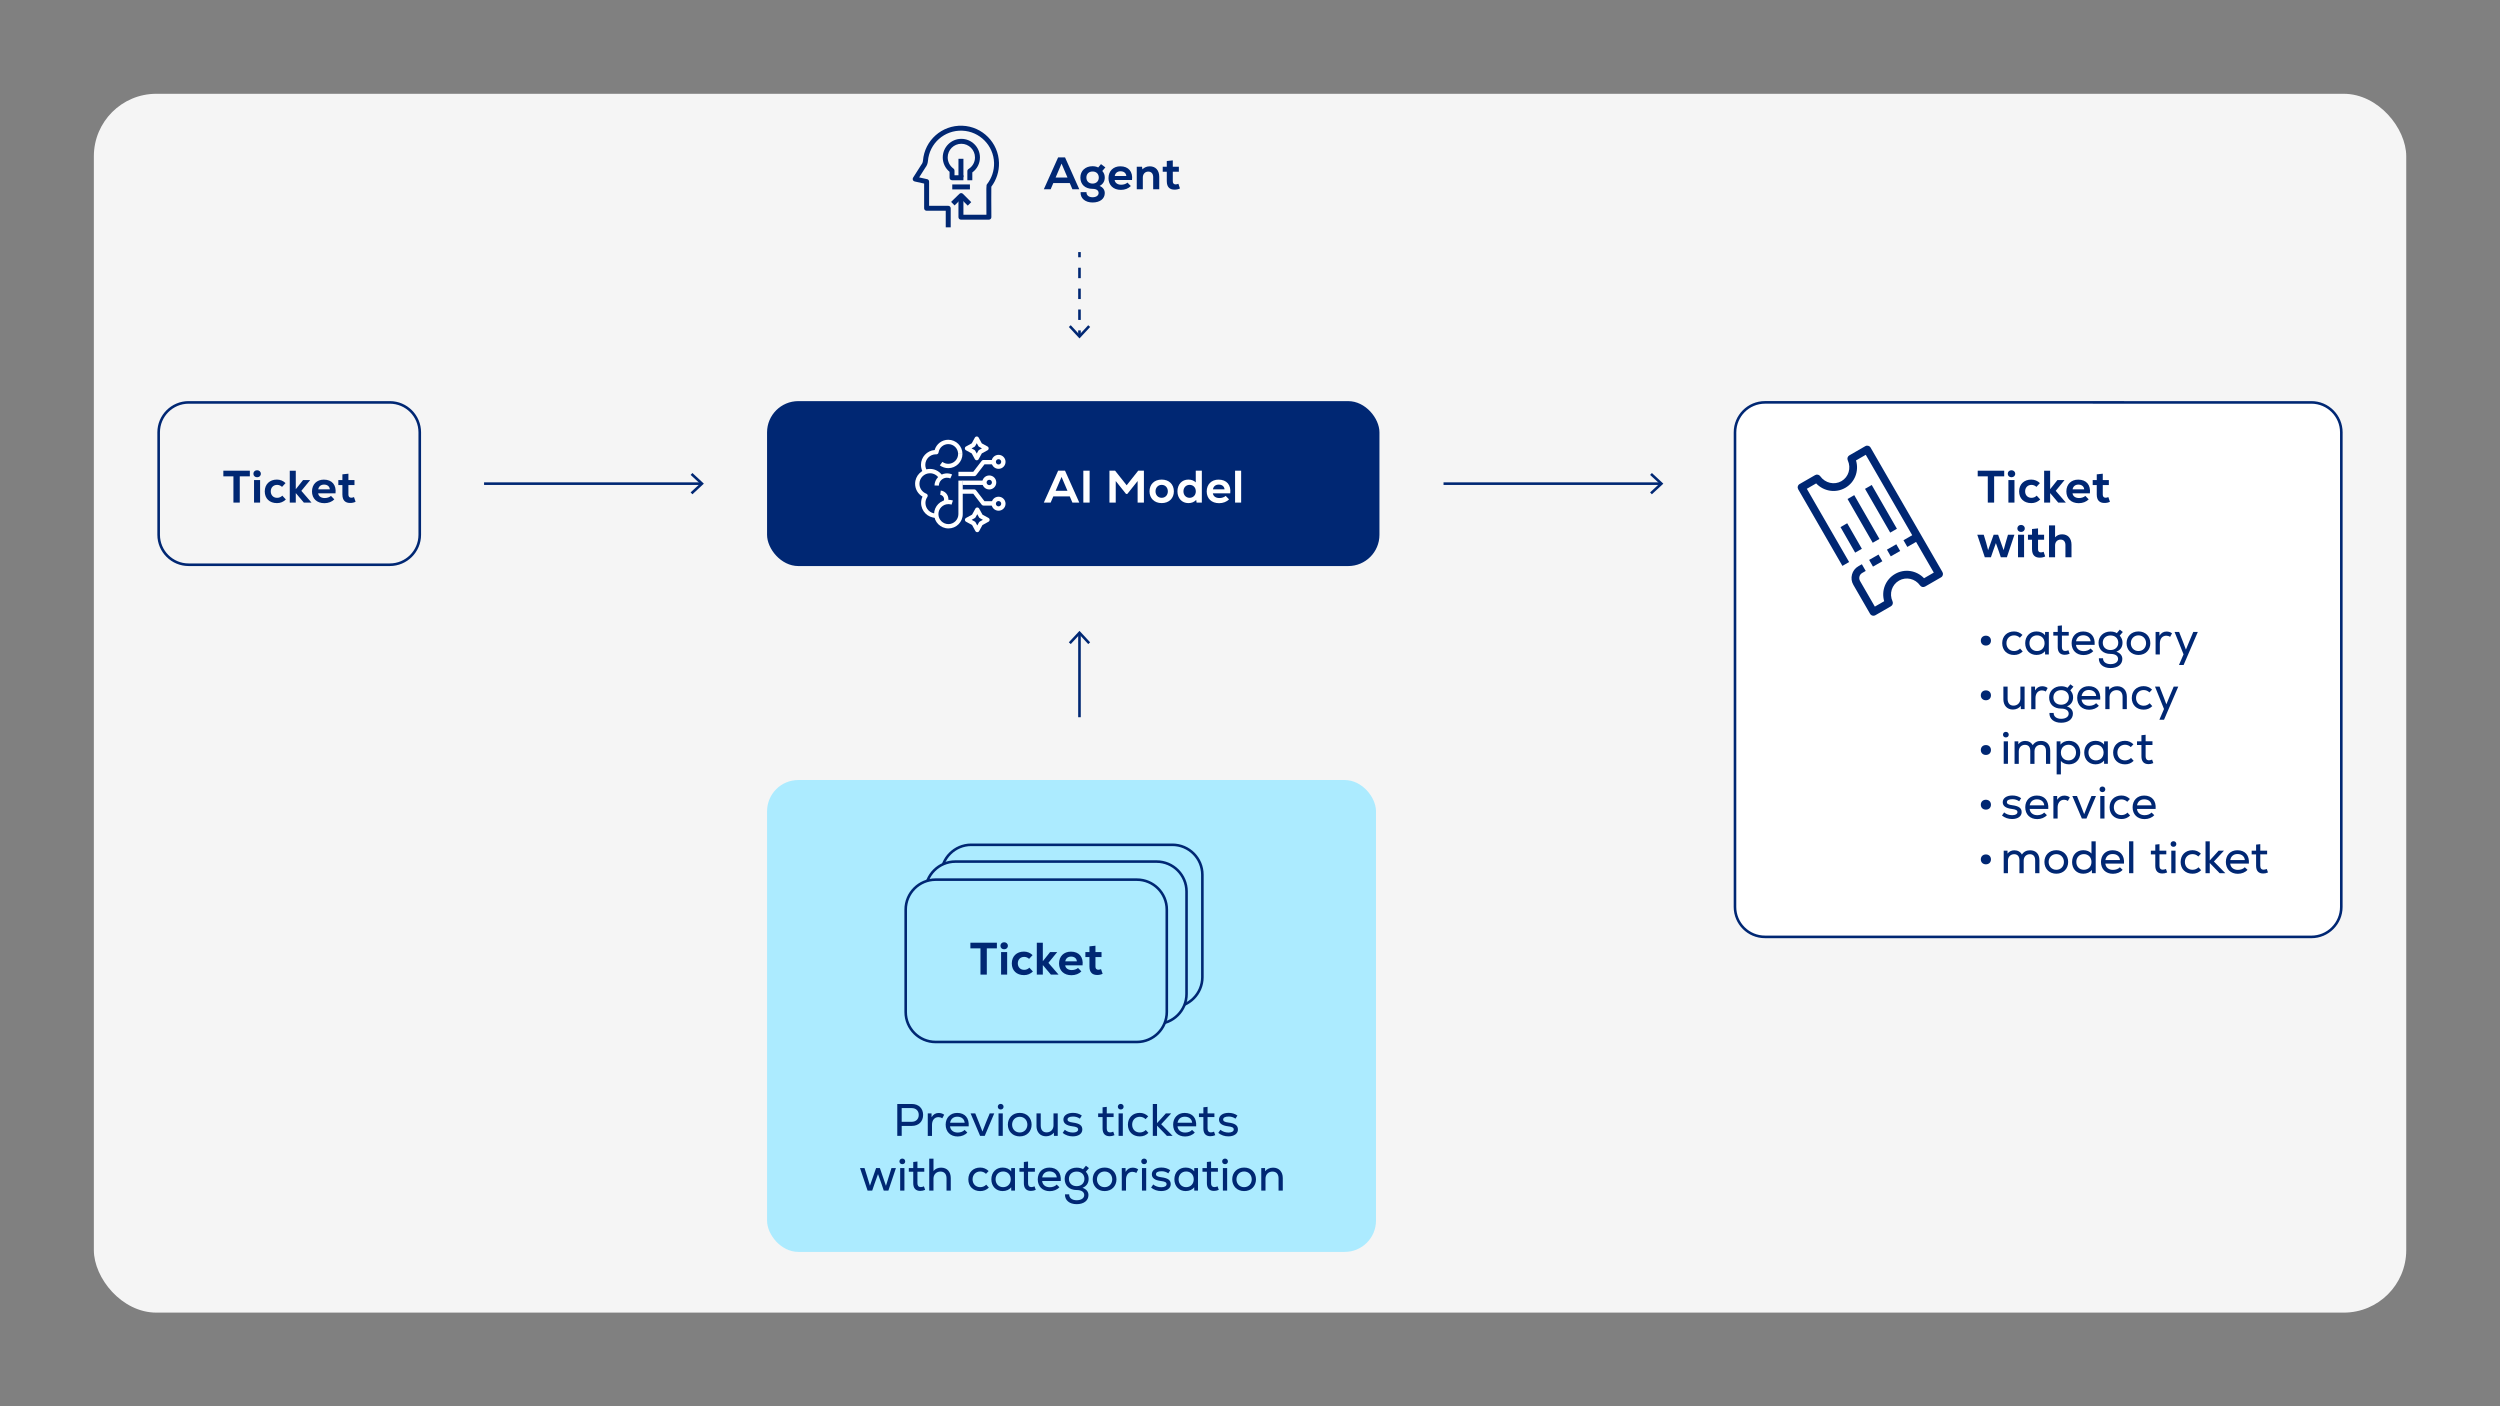 <?xml version="1.0" encoding="UTF-8"?>
<svg xmlns="http://www.w3.org/2000/svg" version="1.1" viewBox="0 0 1920 1080">
  <rect x="0" y="0" width="1920" height="1080" fill="#808080" stroke="none"/>
  <!-- Generator: Adobe Illustrator 29.5.1, SVG Export Plug-In . SVG Version: 2.1.0 Build 141)  -->
  <defs>
    <style>
      .st0 {
        stroke-dasharray: 8.02 8.02;
      }

      .st0, .st1 {
        fill: none;
        stroke: #002773;
        stroke-miterlimit: 10;
        stroke-width: 2px;
      }

      .st2 {
        fill: #fff;
      }

      .st3 {
        fill: #acebff;
      }

      .st4 {
        fill: #002773;
      }

      .st5 {
        fill: #f5f5f5;
      }

      .st6 {
        fill: #002773;
      }
    </style>
  </defs>
  <g id="bg">
    <rect class="st5" x="72.08" y="72.03" width="1775.91" height="936.06" rx="48" ry="48"/>
  </g>
  <g id="inhalt">
    <rect class="st3" x="589.11" y="599.06" width="467.65" height="362.4" rx="24" ry="24"/>
    <rect class="st6" x="589.1" y="308.06" width="470.32" height="126.67" rx="24" ry="24"/>
    <g>
      <path class="st2" d="M1355.47,719.51c-12.68,0-23-10.32-23-23l.02-364.49c0-12.68,10.32-23,23-23l419.65.02c6.14,0,11.92,2.39,16.26,6.74,4.34,4.34,6.74,10.12,6.74,16.26l-.02,364.49c0,12.68-10.32,23-23,23l-419.65-.02Z"/>
      <path class="st6" d="M1355.49,310.03l419.65.02c12.13,0,22,9.87,22,22l-.02,364.49c0,5.88-2.29,11.4-6.44,15.56s-9.68,6.44-15.56,6.44l-419.65-.02c-5.88,0-11.4-2.29-15.56-6.44-4.16-4.16-6.44-9.68-6.44-15.56l.02-364.49c0-12.13,9.87-22,22-22M1355.49,308.03c-13.25,0-24,10.74-24,24l-.02,364.49c0,13.25,10.74,24,24,24l419.65.02c13.25,0,24-10.74,24-24l.02-364.49c0-13.25-10.74-24-24-24l-419.65-.02h0Z"/>
    </g>
    <path class="st6" d="M299.38,310.05c12.13,0,22,9.87,22,22v78.67c0,12.13-9.87,22-22,22h-154.53c-12.13,0-22-9.87-22-22v-78.67c0-12.13,9.87-22,22-22h154.53M299.38,308.05h-154.53c-13.25,0-24,10.75-24,24v78.67c0,13.25,10.75,24,24,24h154.53c13.25,0,24-10.75,24-24v-78.67c0-13.25-10.75-24-24-24h0Z"/>
    <g>
      <line class="st1" x1="371.76" y1="371.44" x2="538.39" y2="371.44"/>
      <polygon class="st6" points="531.77 379.62 530.4 378.15 537.63 371.44 530.4 364.73 531.77 363.26 540.56 371.44 531.77 379.62"/>
    </g>
    <g>
      <line class="st1" x1="829.04" y1="193.59" x2="829.04" y2="197.59"/>
      <line class="st0" x1="829.04" y1="205.61" x2="829.04" y2="249.74"/>
      <line class="st1" x1="829.04" y1="253.75" x2="829.04" y2="257.75"/>
      <polygon class="st6" points="820.86 251.12 822.33 249.76 829.04 256.98 835.76 249.76 837.22 251.12 829.04 259.92 820.86 251.12"/>
    </g>
    <g>
      <line class="st1" x1="829.04" y1="550.83" x2="829.04" y2="486.66"/>
      <polygon class="st6" points="837.22 493.29 835.76 494.66 829.05 487.43 822.33 494.66 820.87 493.29 829.05 484.5 837.22 493.29"/>
    </g>
    <g>
      <line class="st1" x1="1108.63" y1="371.44" x2="1275.27" y2="371.44"/>
      <polygon class="st6" points="1268.64 379.62 1267.28 378.15 1274.5 371.44 1267.28 364.73 1268.64 363.26 1277.44 371.44 1268.64 379.62"/>
    </g>
    <path class="st6" d="M900.42,649.81c12.13,0,22,9.87,22,22v78.67c0,12.13-9.87,22-22,22h-154.53c-12.13,0-22-9.87-22-22v-78.67c0-12.13,9.87-22,22-22h154.53M900.42,647.81h-154.53c-13.25,0-24,10.75-24,24v78.67c0,13.25,10.75,24,24,24h154.53c13.25,0,24-10.75,24-24v-78.67c0-13.25-10.75-24-24-24h0Z"/>
    <g>
      <rect class="st3" x="710.73" y="661.69" width="200.53" height="124.67" rx="23" ry="23"/>
      <path class="st6" d="M888.26,662.69c12.13,0,22,9.87,22,22v78.67c0,12.13-9.87,22-22,22h-154.53c-12.13,0-22-9.87-22-22v-78.67c0-12.13,9.87-22,22-22h154.53M888.26,660.69h-154.53c-13.25,0-24,10.75-24,24v78.67c0,13.25,10.75,24,24,24h154.53c13.25,0,24-10.75,24-24v-78.67c0-13.25-10.75-24-24-24h0Z"/>
    </g>
    <g>
      <rect class="st3" x="695.57" y="675.57" width="200.53" height="124.67" rx="23" ry="23"/>
      <path class="st6" d="M873.1,676.57c12.13,0,22,9.87,22,22v78.67c0,12.13-9.87,22-22,22h-154.53c-12.13,0-22-9.87-22-22v-78.67c0-12.13,9.87-22,22-22h154.53M873.1,674.57h-154.53c-13.25,0-24,10.75-24,24v78.67c0,13.25,10.75,24,24,24h154.53c13.25,0,24-10.75,24-24v-78.67c0-13.25-10.75-24-24-24h0Z"/>
    </g>
    <g>
      <path class="st2" d="M750.55,408.71h0c-.61,0-1.17-.33-1.46-.87l-2.53-4.62-4.62-2.53c-.53-.29-.87-.85-.87-1.46s.33-1.17.87-1.46l4.62-2.53,2.53-4.62c.29-.53.85-.87,1.46-.87s1.17.33,1.46.87l2.53,4.62,4.62,2.53c.54.29.87.85.87,1.46s-.33,1.17-.87,1.46l-4.62,2.53-2.53,4.62c-.29.54-.85.87-1.46.87ZM746.22,399.23l2.37,1.3c.28.15.51.38.66.66l1.3,2.37,1.3-2.37c.15-.28.38-.51.66-.66l2.37-1.3-2.37-1.3c-.28-.15-.51-.38-.66-.66l-1.3-2.37-1.3,2.37c-.15.28-.38.51-.66.66l-2.37,1.3Z"/>
      <path class="st2" d="M750.15,353.5h0c-.61,0-1.17-.33-1.46-.87l-2.4-4.4-4.4-2.41c-.54-.29-.87-.85-.87-1.46s.33-1.17.87-1.46l4.4-2.41,2.4-4.4c.29-.53.85-.87,1.46-.87s1.17.33,1.46.87l2.41,4.4,4.4,2.41c.54.29.87.85.87,1.46s-.33,1.17-.87,1.46l-4.4,2.41-2.41,4.4c-.29.54-.85.87-1.46.87ZM746.16,344.36l2.15,1.18c.28.15.51.38.66.66l1.18,2.15,1.18-2.15c.15-.28.38-.51.66-.66l2.15-1.18-2.15-1.18c-.28-.15-.51-.38-.66-.66l-1.18-2.15-1.18,2.15c-.15.28-.38.51-.66.66l-2.15,1.18Z"/>
      <path class="st2" d="M721.03,372.95l-3.34-.11c.15-4.82,3.9-8.8,8.71-9.25,1.65-.15,3.32.12,4.82.8l-1.37,3.04c-.98-.44-2.07-.62-3.14-.52-3.14.29-5.58,2.88-5.68,6.03Z"/>
      <path class="st2" d="M727.5,386.76l-2.9-1.66c.29-.51.44-1.08.45-1.67,0-1.71-1.26-3.17-2.96-3.39l.43-3.31c3.36.44,5.88,3.32,5.86,6.71,0,1.16-.31,2.31-.89,3.31Z"/>
      <path class="st2" d="M709.14,363.25c-1.21-1.85-1.84-4.01-1.84-6.23,0-5.99,4.63-10.92,10.51-11.4,1.32-4.63,5.56-7.88,10.46-7.88,6.01,0,10.9,4.89,10.9,10.9h-3.34c0-4.17-3.39-7.56-7.56-7.56-3.67,0-6.79,2.62-7.43,6.23-.01.07-.02.14-.03.21-.13.84-.87,1.45-1.72,1.42h-.2s-.1-.02-.15-.02c-4.46,0-8.1,3.63-8.1,8.1,0,1.57.45,3.1,1.3,4.41l-2.8,1.82Z"/>
      <path class="st2" d="M728.27,359.54c-2.35,0-4.59-.74-6.48-2.14l1.99-2.68c1.3.97,2.86,1.48,4.49,1.48,4.17,0,7.56-3.39,7.56-7.56h3.34c0,6.01-4.89,10.9-10.9,10.9Z"/>
      <path class="st2" d="M728.38,405.83c-6.07,0-11-4.94-11-11s4.94-11,11-11c1.18,0,2.35.19,3.46.56l-1.05,3.17c-.78-.26-1.59-.39-2.41-.39-4.23,0-7.67,3.44-7.67,7.67s3.44,7.67,7.67,7.67,7.67-3.44,7.67-7.67v-25.74h3.34v25.74c0,6.07-4.94,11-11,11Z"/>
      <path class="st2" d="M718.84,397.7c-6.3,0-11.43-5.13-11.43-11.43,0-1.69.37-3.34,1.08-4.85-3.47-2.02-5.69-5.78-5.69-9.87,0-6.3,5.13-11.43,11.43-11.43,4.17,0,8,2.27,10.02,5.92l-2.92,1.61c-1.43-2.59-4.15-4.19-7.1-4.19-4.46,0-8.1,3.63-8.1,8.1,0,3.36,2.12,6.41,5.28,7.58.48.18.86.57,1.01,1.07.15.49.07,1.03-.22,1.45-.95,1.37-1.46,2.96-1.46,4.62,0,4.46,3.63,8.1,8.1,8.1v3.34Z"/>
      <path class="st2" d="M748.29,365.68h-12.21v-3.34h11.39l6.49-8.43c.32-.41.8-.65,1.32-.65h7.48v3.34h-6.65l-6.49,8.43c-.32.41-.8.65-1.32.65Z"/>
      <rect class="st2" x="739.2" y="369.09" width="16.54" height="3.34"/>
      <path class="st2" d="M766.88,360.07c-2.97,0-5.38-2.41-5.38-5.38s2.41-5.38,5.38-5.38,5.38,2.41,5.38,5.38-2.41,5.38-5.38,5.38ZM766.88,352.64c-1.13,0-2.05.92-2.05,2.05s.92,2.05,2.05,2.05,2.05-.92,2.05-2.05-.92-2.05-2.05-2.05Z"/>
      <path class="st2" d="M762.76,388.28h-7.48c-.52,0-1.01-.24-1.32-.65l-6.49-8.43h-9.83v-3.34h10.65c.52,0,1.01.24,1.32.65l6.49,8.43h6.65v3.34Z"/>
      <path class="st2" d="M766.88,392.23c-2.97,0-5.38-2.41-5.38-5.38s2.41-5.38,5.38-5.38,5.38,2.41,5.38,5.38-2.41,5.38-5.38,5.38ZM766.88,384.8c-1.13,0-2.05.92-2.05,2.05s.92,2.05,2.05,2.05,2.05-.92,2.05-2.05-.92-2.05-2.05-2.05Z"/>
      <path class="st2" d="M759.76,375.91c-2.97,0-5.38-2.41-5.38-5.38s2.41-5.38,5.38-5.38,5.38,2.41,5.38,5.38-2.41,5.38-5.38,5.38ZM759.76,368.48c-1.13,0-2.05.92-2.05,2.05s.92,2.05,2.05,2.05,2.05-.92,2.05-2.05-.92-2.05-2.05-2.05Z"/>
    </g>
    <g>
      <rect class="st4" x="1441.59" y="371.25" width="5.94" height="38.79" transform="translate(-2.3 772.71) rotate(-29.92)"/>
      <rect class="st4" x="1428.16" y="379.06" width="5.94" height="38.79" transform="translate(-7.98 767.04) rotate(-29.92)"/>
      <rect class="st4" x="1418.75" y="401.91" width="5.94" height="22.62" transform="translate(-16.95 762.88) rotate(-29.87)"/>
      <path class="st4" d="M1438.79,472.89c-1.03,0-2.02-.53-2.58-1.49l-12.84-22.24c-1.4-2.42-1.77-5.23-1.04-7.93.72-2.7,2.45-4.95,4.87-6.34l2.71-1.56,2.97,5.15-2.71,1.56c-1.04.6-1.79,1.57-2.1,2.74-.31,1.16-.15,2.38.45,3.42l11.36,19.67,7.17-4.13c-2.35-8.03.98-16.69,8.39-20.96,7.34-4.23,16.45-2.75,22.22,3.3l7.49-4.33-52.24-90.47-7.49,4.32c2.4,8.1-.85,16.8-8.21,21.04-7.39,4.27-16.59,2.75-22.41-3.38l-7.16,4.13,32.48,56.24-5.14,2.97-33.96-58.81c-.39-.68-.5-1.49-.3-2.26.2-.76.7-1.41,1.39-1.8l11.91-6.86c1.32-.76,3.01-.4,3.9.85,3.8,5.33,10.82,6.96,16.34,3.78,5.47-3.16,7.54-10.03,4.82-15.98-.64-1.39-.11-3.04,1.22-3.81l12.24-7.06c1.42-.82,3.24-.33,4.06,1.09l55.21,95.61c.39.68.5,1.49.3,2.25s-.7,1.41-1.38,1.8l-12.23,7.06c-1.33.77-3.02.4-3.9-.85-3.75-5.26-10.69-6.86-16.15-3.71-5.54,3.19-7.69,10.03-5,15.91.64,1.39.11,3.04-1.22,3.81l-11.91,6.86c-.47.27-.98.4-1.48.4Z"/>
      <rect class="st4" x="1436.44" y="427.61" width="8.3" height="5.94" transform="translate(-23.33 773.59) rotate(-29.83)"/>
      <rect class="st4" x="1450.1" y="419.72" width="8.3" height="5.94" transform="translate(-17.59 779.34) rotate(-29.83)"/>
      <rect class="st4" x="1462.64" y="411.83" width="10.57" height="5.94" transform="translate(-11.64 785.96) rotate(-29.86)"/>
    </g>
    <g>
      <path class="st4" d="M730.14,174.6h-3.81v-12.74h-14.7c-1.05,0-1.9-.85-1.9-1.9v-18.98l-7.3-1.62c-.61-.13-1.11-.56-1.35-1.13-.24-.57-.18-1.23.15-1.75l6.26-9.85c.04-.07.09-.14.14-.2.7-.83,1.11-1.9,1.21-3.08,1.29-15.62,14.59-27.37,30.28-26.79,15.37.58,27.71,13.09,28.1,28.47.17,6.61-1.92,13.1-5.88,18.36-.08,2.69-.03,15.41.03,23.4,0,.51-.2.99-.55,1.35-.36.36-.84.56-1.35.56h-21.48c-1.05,0-1.9-.85-1.9-1.9v-14.65h3.81v12.74h17.66c-.15-22.64-.11-22.7.44-23.39,3.65-4.64,5.58-10.45,5.43-16.38-.34-13.38-11.07-24.25-24.44-24.76-13.65-.53-25.22,9.71-26.34,23.3-.16,1.92-.85,3.68-2,5.11l-4.74,7.47,6.14,1.36c.87.19,1.49.97,1.49,1.86v18.6h14.7c1.05,0,1.9.85,1.9,1.9v14.65Z"/>
      <rect class="st4" x="731.34" y="141.65" width="13.57" height="3.81"/>
      <rect class="st4" x="736.1" y="121.95" width="3.81" height="14.13"/>
      <path class="st4" d="M746.74,138.42h-3.81v-7c0-.66.34-1.27.9-1.62,3.11-1.93,4.96-5.26,4.96-8.9,0-5.78-4.7-10.48-10.48-10.48s-10.48,4.7-10.48,10.48c0,3.39,1.66,6.58,4.43,8.55.5.36.8.94.8,1.55v3.61h6.84v3.81h-8.74c-1.05,0-1.9-.85-1.9-1.9v-4.57c-3.29-2.7-5.23-6.76-5.23-11.04,0-7.88,6.41-14.28,14.28-14.28s14.28,6.41,14.28,14.28c0,4.6-2.17,8.84-5.86,11.52v5.99Z"/>
      <path class="st4" d="M743.23,157.93l-5.07-5.06-5.05,4.91-2.65-2.73,6.39-6.21c.75-.73,1.94-.72,2.67.02l6.39,6.39-2.69,2.69Z"/>
    </g>
  </g>
  <g id="text_pfade">
    <g>
      <path class="st2" d="M812.65,361.49h5.29l10.96,24.5h-5.29l-2.03-4.76h-12.64l-2.03,4.76h-5.25l10.99-24.5ZM819.82,376.96l-4.55-10.68-4.55,10.68h9.1Z"/>
      <path class="st2" d="M832,361.49h4.83v24.5h-4.83v-24.5Z"/>
      <path class="st2" d="M852.05,361.49h4.34l8.89,11.2,8.86-11.2h4.38v24.5h-4.83v-16.56l-7.91,9.91h-.98l-7.91-9.91v16.56h-4.83v-24.5Z"/>
      <path class="st2" d="M882.83,377.35c0-5.29,3.61-9.03,9.35-9.03s9.35,3.75,9.35,9.03-3.64,9.03-9.35,9.03-9.35-3.75-9.35-9.03ZM896.9,377.35c0-2.77-1.86-4.97-4.73-4.97s-4.73,2.21-4.73,4.97,1.86,4.97,4.73,4.97,4.73-2.21,4.73-4.97Z"/>
      <path class="st2" d="M904.28,377.35c0-5.32,3.43-9.03,8.4-9.03,2.28,0,4.24.74,5.67,2.14v-8.96h4.66v24.5h-4.03l-.31-2.1c-1.44,1.64-3.5,2.49-5.99,2.49-4.97,0-8.4-3.71-8.4-9.03ZM918.38,377.35c0-2.91-1.96-4.97-4.76-4.97s-4.73,2.07-4.73,4.97,1.96,4.97,4.73,4.97,4.76-2.07,4.76-4.97Z"/>
      <path class="st2" d="M926.76,377.38c0-5.39,3.68-9.03,9.1-9.03,6.27,0,9.73,4.13,8.96,10.54h-13.34c.31,2.21,2.21,3.61,5.01,3.61,1.86,0,3.71-.59,4.83-1.65l2.59,2.66c-1.82,1.86-4.59,2.94-7.6,2.94-5.85,0-9.56-3.54-9.56-9.07ZM940.45,375.81c-.21-2.24-1.85-3.64-4.45-3.64-2.45,0-4.1,1.4-4.45,3.64h8.89Z"/>
      <path class="st2" d="M948.54,361.49h4.66v24.5h-4.66v-24.5Z"/>
    </g>
    <g>
      <path class="st6" d="M689.11,847.86h11.17c5.29,0,8.68,3.4,8.68,8.4s-3.4,8.44-8.68,8.44h-7.77v7.67h-3.4v-24.5ZM700.1,861.55c3.36,0,5.5-2.1,5.5-5.29s-2.13-5.25-5.5-5.25h-7.6v10.54h7.6Z"/>
      <path class="st6" d="M712.51,855.07h2.91l.04,2.91c1.37-2.17,3.12-3.22,5.43-3.22,1.64,0,3.25.53,4.24,1.37l-1.47,2.73c-.94-.63-1.89-.91-2.94-.91-2.97,0-4.94,2.35-4.94,5.92v8.51h-3.25v-17.29Z"/>
      <path class="st6" d="M726.27,863.72c0-5.32,3.57-9,8.86-9,5.95,0,9.31,3.92,8.82,10.29h-14.32c.32,2.97,2.59,4.79,5.92,4.79,2.1,0,4.2-.77,5.25-2.03l2.1,2c-1.65,1.89-4.45,3.05-7.42,3.05-5.57,0-9.21-3.61-9.21-9.1ZM740.87,862.25c-.28-2.83-2.42-4.62-5.64-4.62-3.04,0-5.04,1.71-5.57,4.62h11.2Z"/>
      <path class="st6" d="M745.42,855.07h3.57l2.55,6.34,2.98,7.6,2.98-7.6,2.62-6.34h3.47l-7.32,17.29h-3.54l-7.32-17.29Z"/>
      <path class="st6" d="M766.31,849.96c0-1.26.95-2.17,2.21-2.17s2.21.91,2.21,2.17-.91,2.13-2.21,2.13-2.21-.91-2.21-2.13ZM766.87,855.07h3.26v17.29h-3.26v-17.29Z"/>
      <path class="st6" d="M774.04,863.72c0-5.15,3.61-9.03,9.14-9.03s9.1,3.88,9.1,9.03-3.61,9.03-9.1,9.03-9.14-3.89-9.14-9.03ZM789.02,863.72c0-3.29-2.31-6.02-5.85-6.02s-5.88,2.73-5.88,6.02,2.31,6.02,5.88,6.02,5.85-2.73,5.85-6.02Z"/>
      <path class="st6" d="M796.03,864.66v-9.59h3.26v9.38c0,3.33,1.68,5.22,4.51,5.22,3.15,0,5.29-2.28,5.29-5.39v-9.21h3.25v17.29h-2.91l-.04-2.45c-1.47,1.79-3.61,2.76-6.06,2.76-4.45,0-7.32-3.12-7.32-8.02Z"/>
      <path class="st6" d="M816.12,870.09l1.65-2.42c1.5,1.33,3.78,2.13,6.2,2.13s4.03-.88,4.03-2.34-1.22-2.07-4.34-2.45c-4.66-.56-6.97-2.28-6.97-5.18,0-3.08,2.94-5.15,7.35-5.15,2.62,0,4.83.67,6.79,2.06l-1.5,2.38c-1.58-1.08-3.26-1.61-5.15-1.61-2.8,0-4.3.8-4.3,2.28,0,1.29,1.16,1.96,4.06,2.34,5.18.67,7.28,2.21,7.28,5.36s-2.94,5.25-7.32,5.25c-2.94,0-5.57-.91-7.77-2.66Z"/>
      <path class="st6" d="M846.78,866.62v-8.72h-3.4v-2.83h3.4v-4.66l3.22-.35v5.01h5.25v2.83h-5.25v8.72c0,1.93.74,3.05,2.63,3.05.73,0,1.58-.21,2.34-.56l.95,2.7c-1.29.56-2.38.81-3.68.81-3.64,0-5.46-2.1-5.46-5.99Z"/>
      <path class="st6" d="M858.51,849.96c0-1.26.95-2.17,2.21-2.17s2.21.91,2.21,2.17-.91,2.13-2.21,2.13-2.21-.91-2.21-2.13ZM859.07,855.07h3.26v17.29h-3.26v-17.29Z"/>
      <path class="st6" d="M866.24,863.72c0-5.36,3.71-9.03,9.1-9.03,2.49,0,4.66.91,6.48,2.66l-2.03,2.17c-1.16-1.19-2.73-1.82-4.41-1.82-3.4,0-5.88,2.42-5.88,6.02s2.45,6.02,5.88,6.02c1.79,0,3.43-.7,4.58-1.92l2.03,2.24c-1.85,1.82-3.99,2.7-6.62,2.7-5.43,0-9.14-3.61-9.14-9.03Z"/>
      <path class="st6" d="M888.61,864.52v7.84h-3.25v-24.5h3.25v14.7l6.79-7.49h4.1l-7.7,8.33,8.79,8.96h-4.38l-7.6-7.84Z"/>
      <path class="st6" d="M900.97,863.72c0-5.32,3.57-9,8.86-9,5.95,0,9.31,3.92,8.82,10.29h-14.32c.32,2.97,2.59,4.79,5.92,4.79,2.1,0,4.2-.77,5.25-2.03l2.1,2c-1.65,1.89-4.45,3.05-7.42,3.05-5.57,0-9.21-3.61-9.21-9.1ZM915.57,862.25c-.28-2.83-2.42-4.62-5.64-4.62-3.04,0-5.04,1.71-5.57,4.62h11.2Z"/>
      <path class="st6" d="M924.19,866.62v-8.72h-3.4v-2.83h3.4v-4.66l3.22-.35v5.01h5.25v2.83h-5.25v8.72c0,1.93.74,3.05,2.62,3.05.74,0,1.58-.21,2.35-.56l.94,2.7c-1.29.56-2.38.81-3.67.81-3.64,0-5.46-2.1-5.46-5.99Z"/>
      <path class="st6" d="M935.63,870.09l1.65-2.42c1.5,1.33,3.78,2.13,6.2,2.13s4.03-.88,4.03-2.34-1.22-2.07-4.34-2.45c-4.66-.56-6.97-2.28-6.97-5.18,0-3.08,2.94-5.15,7.35-5.15,2.62,0,4.83.67,6.79,2.06l-1.5,2.38c-1.58-1.08-3.26-1.61-5.15-1.61-2.8,0-4.3.8-4.3,2.28,0,1.29,1.16,1.96,4.06,2.34,5.18.67,7.28,2.21,7.28,5.36s-2.94,5.25-7.32,5.25c-2.94,0-5.57-.91-7.77-2.66Z"/>
      <path class="st6" d="M660.47,897.07h3.47l2.1,6.65,2.07,6.9,4.73-13.55h2.91l4.66,13.65,2.17-7,2.06-6.65h3.43l-5.78,17.29h-3.57l-1.68-5.04-2.73-7.6-2.73,7.6-1.72,5.04h-3.57l-5.81-17.29Z"/>
      <path class="st6" d="M690.77,891.96c0-1.26.95-2.17,2.21-2.17s2.21.91,2.21,2.17-.91,2.13-2.21,2.13-2.21-.91-2.21-2.13ZM691.33,897.07h3.26v17.29h-3.26v-17.29Z"/>
      <path class="st6" d="M701.37,908.62v-8.72h-3.4v-2.83h3.4v-4.66l3.22-.35v5.01h5.25v2.83h-5.25v8.72c0,1.93.74,3.05,2.63,3.05.73,0,1.58-.21,2.34-.56l.95,2.7c-1.29.56-2.38.81-3.68.81-3.64,0-5.46-2.1-5.46-5.99Z"/>
      <path class="st6" d="M713.66,889.86h3.26v9.45c1.44-1.68,3.43-2.56,5.85-2.56,4.55,0,7.42,3.12,7.42,8.02v9.59h-3.26v-9.38c0-3.33-1.71-5.22-4.66-5.22-3.15,0-5.36,2.28-5.36,5.39v9.21h-3.26v-24.5Z"/>
      <path class="st6" d="M743.69,905.72c0-5.36,3.71-9.03,9.1-9.03,2.49,0,4.66.91,6.48,2.66l-2.03,2.17c-1.16-1.19-2.73-1.82-4.41-1.82-3.4,0-5.88,2.42-5.88,6.02s2.45,6.02,5.88,6.02c1.79,0,3.43-.7,4.58-1.92l2.03,2.24c-1.85,1.82-3.99,2.7-6.62,2.7-5.43,0-9.14-3.61-9.14-9.03Z"/>
      <path class="st6" d="M761.36,905.72c0-5.32,3.57-9.03,8.65-9.03,2.83,0,5.22,1.08,6.58,2.94l.04-2.56h2.87v17.29h-2.87l-.04-2.56c-1.37,1.86-3.75,2.94-6.58,2.94-5.08,0-8.65-3.71-8.65-9.03ZM776.24,905.72c0-3.54-2.38-6.02-5.81-6.02s-5.81,2.49-5.81,6.02,2.42,6.02,5.81,6.02,5.81-2.48,5.81-6.02Z"/>
      <path class="st6" d="M786.33,908.62v-8.72h-3.4v-2.83h3.4v-4.66l3.22-.35v5.01h5.25v2.83h-5.25v8.72c0,1.93.74,3.05,2.62,3.05.74,0,1.58-.21,2.35-.56l.94,2.7c-1.29.56-2.38.81-3.67.81-3.64,0-5.46-2.1-5.46-5.99Z"/>
      <path class="st6" d="M797,905.72c0-5.32,3.57-9,8.86-9,5.95,0,9.31,3.92,8.82,10.29h-14.32c.32,2.97,2.59,4.79,5.92,4.79,2.1,0,4.2-.77,5.25-2.03l2.1,2c-1.65,1.89-4.45,3.05-7.42,3.05-5.57,0-9.21-3.61-9.21-9.1ZM811.6,904.25c-.28-2.83-2.42-4.62-5.64-4.62-3.04,0-5.04,1.71-5.57,4.62h11.2Z"/>
      <path class="st6" d="M817.92,917.27h3.22c-.1,2.73,2.24,4.52,5.74,4.52s5.81-1.58,5.81-3.99-2.21-3.85-5.74-3.85c-5.67,0-9.28-3.33-9.28-8.58,0-4.97,3.88-8.61,9.17-8.61,1.92,0,3.64.42,4.9,1.23l2.24-2.7,2.34,1.82-2.38,2.76c1.58,1.89,2.13,3.43,2.13,5.5,0,3.25-1.71,5.71-4.72,6.86,2.91.98,4.58,2.98,4.58,5.57,0,4.24-3.57,7-9.07,7s-9.14-3.01-8.96-7.53ZM832.83,905.37c0-3.36-2.35-5.6-5.95-5.6s-5.95,2.28-5.95,5.6,2.38,5.6,5.95,5.6,5.95-2.31,5.95-5.6Z"/>
      <path class="st6" d="M839.21,905.72c0-5.15,3.61-9.03,9.14-9.03s9.1,3.88,9.1,9.03-3.61,9.03-9.1,9.03-9.14-3.89-9.14-9.03ZM854.19,905.72c0-3.29-2.31-6.02-5.85-6.02s-5.88,2.73-5.88,6.02,2.31,6.02,5.88,6.02,5.85-2.73,5.85-6.02Z"/>
      <path class="st6" d="M861.51,897.07h2.91l.04,2.91c1.37-2.17,3.12-3.22,5.43-3.22,1.64,0,3.25.53,4.24,1.37l-1.47,2.73c-.94-.63-1.89-.91-2.94-.91-2.97,0-4.94,2.35-4.94,5.92v8.51h-3.25v-17.29Z"/>
      <path class="st6" d="M876.47,891.96c0-1.26.95-2.17,2.21-2.17s2.21.91,2.21,2.17-.91,2.13-2.21,2.13-2.21-.91-2.21-2.13ZM877.03,897.07h3.25v17.29h-3.25v-17.29Z"/>
      <path class="st6" d="M884.04,912.09l1.65-2.42c1.5,1.33,3.78,2.13,6.2,2.13s4.03-.88,4.03-2.34-1.23-2.07-4.34-2.45c-4.66-.56-6.97-2.28-6.97-5.18,0-3.08,2.94-5.15,7.35-5.15,2.62,0,4.83.67,6.79,2.06l-1.5,2.38c-1.58-1.08-3.25-1.61-5.15-1.61-2.8,0-4.31.8-4.31,2.28,0,1.29,1.16,1.96,4.06,2.34,5.18.67,7.28,2.21,7.28,5.36s-2.94,5.25-7.32,5.25c-2.94,0-5.57-.91-7.77-2.66Z"/>
      <path class="st6" d="M901.92,905.72c0-5.32,3.57-9.03,8.65-9.03,2.83,0,5.22,1.08,6.58,2.94l.04-2.56h2.87v17.29h-2.87l-.04-2.56c-1.37,1.86-3.75,2.94-6.58,2.94-5.08,0-8.65-3.71-8.65-9.03ZM916.79,905.72c0-3.54-2.38-6.02-5.81-6.02s-5.81,2.49-5.81,6.02,2.42,6.02,5.81,6.02,5.81-2.48,5.81-6.02Z"/>
      <path class="st6" d="M926.89,908.62v-8.72h-3.4v-2.83h3.4v-4.66l3.22-.35v5.01h5.25v2.83h-5.25v8.72c0,1.93.74,3.05,2.63,3.05.73,0,1.58-.21,2.34-.56l.95,2.7c-1.29.56-2.38.81-3.68.81-3.64,0-5.46-2.1-5.46-5.99Z"/>
      <path class="st6" d="M938.62,891.96c0-1.26.95-2.17,2.21-2.17s2.21.91,2.21,2.17-.91,2.13-2.21,2.13-2.21-.91-2.21-2.13ZM939.18,897.07h3.26v17.29h-3.26v-17.29Z"/>
      <path class="st6" d="M946.35,905.72c0-5.15,3.61-9.03,9.14-9.03s9.1,3.88,9.1,9.03-3.61,9.03-9.1,9.03-9.14-3.89-9.14-9.03ZM961.33,905.72c0-3.29-2.31-6.02-5.85-6.02s-5.88,2.73-5.88,6.02,2.31,6.02,5.88,6.02,5.85-2.73,5.85-6.02Z"/>
      <path class="st6" d="M968.65,897.07h2.91l.04,2.42c1.47-1.75,3.64-2.73,6.16-2.73,4.48,0,7.42,3.12,7.42,8.02v9.59h-3.25v-9.38c0-3.33-1.72-5.22-4.66-5.22-3.15,0-5.36,2.28-5.36,5.39v9.21h-3.25v-17.29Z"/>
    </g>
    <g>
      <path class="st6" d="M1521.27,492.02c0-2.31,1.65-3.82,3.89-3.82s3.89,1.5,3.89,3.82-1.65,3.78-3.89,3.78-3.89-1.51-3.89-3.78Z"/>
      <path class="st6" d="M1537.69,493.98c0-5.36,3.71-9.03,9.1-9.03,2.49,0,4.66.91,6.48,2.66l-2.03,2.17c-1.16-1.19-2.73-1.82-4.41-1.82-3.39,0-5.88,2.42-5.88,6.02s2.45,6.02,5.88,6.02c1.79,0,3.43-.7,4.59-1.92l2.03,2.24c-1.85,1.82-3.99,2.7-6.62,2.7-5.42,0-9.13-3.61-9.13-9.03Z"/>
      <path class="st6" d="M1555.36,493.98c0-5.32,3.57-9.03,8.65-9.03,2.84,0,5.22,1.08,6.58,2.94l.04-2.56h2.87v17.29h-2.87l-.04-2.56c-1.37,1.85-3.75,2.94-6.58,2.94-5.08,0-8.65-3.71-8.65-9.03ZM1570.24,493.98c0-3.54-2.38-6.02-5.81-6.02s-5.81,2.49-5.81,6.02,2.42,6.02,5.81,6.02,5.81-2.48,5.81-6.02Z"/>
      <path class="st6" d="M1580.33,496.88v-8.72h-3.4v-2.84h3.4v-4.66l3.22-.35v5.01h5.25v2.84h-5.25v8.72c0,1.93.74,3.05,2.63,3.05.74,0,1.58-.21,2.34-.56l.95,2.7c-1.29.56-2.38.81-3.68.81-3.64,0-5.46-2.1-5.46-5.99Z"/>
      <path class="st6" d="M1591,493.98c0-5.32,3.57-9,8.86-9,5.95,0,9.31,3.92,8.82,10.29h-14.32c.31,2.98,2.59,4.8,5.92,4.8,2.1,0,4.2-.77,5.25-2.03l2.1,2c-1.64,1.89-4.45,3.05-7.42,3.05-5.57,0-9.21-3.61-9.21-9.1ZM1605.6,492.51c-.28-2.83-2.42-4.62-5.64-4.62-3.04,0-5.04,1.71-5.56,4.62h11.2Z"/>
      <path class="st6" d="M1611.92,505.53h3.22c-.11,2.73,2.24,4.52,5.74,4.52s5.81-1.58,5.81-3.99-2.21-3.85-5.74-3.85c-5.67,0-9.28-3.33-9.28-8.58,0-4.97,3.88-8.61,9.17-8.61,1.93,0,3.64.42,4.9,1.23l2.24-2.7,2.35,1.82-2.38,2.77c1.58,1.89,2.14,3.43,2.14,5.5,0,3.26-1.71,5.71-4.73,6.86,2.91.98,4.59,2.98,4.59,5.57,0,4.24-3.57,7-9.07,7s-9.14-3.01-8.96-7.53ZM1626.83,493.63c0-3.36-2.35-5.6-5.95-5.6s-5.95,2.28-5.95,5.6,2.38,5.6,5.95,5.6,5.95-2.31,5.95-5.6Z"/>
      <path class="st6" d="M1633.21,493.98c0-5.15,3.61-9.03,9.14-9.03s9.1,3.89,9.1,9.03-3.61,9.03-9.1,9.03-9.14-3.89-9.14-9.03ZM1648.19,493.98c0-3.29-2.31-6.02-5.85-6.02s-5.88,2.73-5.88,6.02,2.31,6.02,5.88,6.02,5.85-2.73,5.85-6.02Z"/>
      <path class="st6" d="M1655.5,485.33h2.91l.04,2.91c1.37-2.17,3.12-3.22,5.43-3.22,1.64,0,3.25.52,4.23,1.37l-1.47,2.73c-.94-.63-1.89-.91-2.94-.91-2.97,0-4.94,2.35-4.94,5.92v8.51h-3.26v-17.29Z"/>
      <path class="st6" d="M1676.96,502.52l-6.9-17.19h3.5l3.36,8.61,1.86,4.97,2.03-4.97,3.61-8.61h3.5l-10.92,25.41h-3.57l3.54-8.23Z"/>
      <path class="st6" d="M1521.27,534.02c0-2.31,1.65-3.82,3.89-3.82s3.89,1.5,3.89,3.82-1.65,3.78-3.89,3.78-3.89-1.51-3.89-3.78Z"/>
      <path class="st6" d="M1538.6,536.92v-9.59h3.25v9.38c0,3.33,1.68,5.22,4.51,5.22,3.15,0,5.29-2.28,5.29-5.39v-9.21h3.25v17.29h-2.9l-.04-2.45c-1.47,1.79-3.61,2.77-6.06,2.77-4.45,0-7.31-3.12-7.31-8.02Z"/>
      <path class="st6" d="M1559.99,527.33h2.91l.04,2.91c1.37-2.17,3.12-3.22,5.43-3.22,1.64,0,3.25.52,4.23,1.37l-1.47,2.73c-.94-.63-1.89-.91-2.94-.91-2.97,0-4.94,2.35-4.94,5.92v8.51h-3.26v-17.29Z"/>
      <path class="st6" d="M1573.99,547.53h3.22c-.1,2.73,2.24,4.52,5.74,4.52s5.81-1.58,5.81-3.99-2.21-3.85-5.74-3.85c-5.67,0-9.28-3.33-9.28-8.58,0-4.97,3.88-8.61,9.17-8.61,1.92,0,3.64.42,4.9,1.23l2.24-2.7,2.34,1.82-2.38,2.77c1.57,1.89,2.13,3.43,2.13,5.5,0,3.26-1.71,5.71-4.73,6.86,2.91.98,4.58,2.97,4.58,5.57,0,4.24-3.57,7-9.07,7s-9.14-3.01-8.96-7.53ZM1588.9,535.63c0-3.36-2.35-5.6-5.95-5.6s-5.95,2.28-5.95,5.6,2.38,5.6,5.95,5.6,5.95-2.31,5.95-5.6Z"/>
      <path class="st6" d="M1595.29,535.98c0-5.32,3.57-9,8.86-9,5.95,0,9.31,3.92,8.82,10.29h-14.32c.32,2.98,2.59,4.8,5.92,4.8,2.1,0,4.2-.77,5.25-2.03l2.1,2c-1.65,1.89-4.45,3.04-7.42,3.04-5.57,0-9.21-3.61-9.21-9.1ZM1609.88,534.51c-.28-2.83-2.42-4.62-5.63-4.62-3.05,0-5.04,1.71-5.57,4.62h11.2Z"/>
      <path class="st6" d="M1616.89,527.33h2.91l.03,2.42c1.47-1.75,3.64-2.73,6.16-2.73,4.48,0,7.42,3.12,7.42,8.02v9.59h-3.26v-9.38c0-3.33-1.71-5.22-4.65-5.22-3.15,0-5.36,2.28-5.36,5.39v9.21h-3.25v-17.29Z"/>
      <path class="st6" d="M1637.22,535.98c0-5.36,3.71-9.03,9.1-9.03,2.48,0,4.65.91,6.47,2.66l-2.03,2.17c-1.16-1.19-2.73-1.82-4.41-1.82-3.4,0-5.88,2.42-5.88,6.02s2.45,6.02,5.88,6.02c1.79,0,3.43-.7,4.58-1.93l2.03,2.24c-1.86,1.82-3.99,2.7-6.62,2.7-5.42,0-9.14-3.61-9.14-9.03Z"/>
      <path class="st6" d="M1661.95,544.52l-6.9-17.19h3.5l3.36,8.61,1.85,4.97,2.03-4.97,3.61-8.61h3.5l-10.92,25.41h-3.57l3.54-8.23Z"/>
      <path class="st6" d="M1521.27,576.02c0-2.31,1.65-3.82,3.89-3.82s3.89,1.5,3.89,3.82-1.65,3.78-3.89,3.78-3.89-1.51-3.89-3.78Z"/>
      <path class="st6" d="M1538.29,564.22c0-1.26.95-2.17,2.21-2.17s2.21.91,2.21,2.17-.91,2.14-2.21,2.14-2.21-.91-2.21-2.14ZM1538.85,569.33h3.26v17.29h-3.26v-17.29Z"/>
      <path class="st6" d="M1547.15,569.33h2.9l.04,2.24c1.29-1.71,3.04-2.55,5.25-2.55,2.63,0,4.73,1.22,5.78,3.29,1.4-2.21,3.54-3.29,6.27-3.29,4.45,0,7.18,2.83,7.18,7.56v10.05h-3.25v-9.84c0-3.08-1.44-4.76-4.06-4.76-2.84,0-4.76,2.03-4.76,4.97v9.63h-3.25v-9.84c0-3.08-1.44-4.76-4.06-4.76-2.8,0-4.76,2.03-4.76,4.97v9.63h-3.25v-17.29Z"/>
      <path class="st6" d="M1579.51,569.33h2.91l.04,2.56c1.33-1.82,3.71-2.94,6.54-2.94,5.11,0,8.65,3.71,8.65,9.03s-3.54,9.03-8.65,9.03c-2.62,0-4.83-.91-6.23-2.56v10.29h-3.26v-25.41ZM1594.39,577.98c0-3.54-2.38-6.02-5.81-6.02s-5.81,2.49-5.81,6.02,2.42,6.02,5.81,6.02,5.81-2.49,5.81-6.02Z"/>
      <path class="st6" d="M1600.69,577.98c0-5.32,3.57-9.03,8.65-9.03,2.83,0,5.22,1.08,6.58,2.94l.04-2.56h2.87v17.29h-2.87l-.04-2.55c-1.37,1.85-3.75,2.94-6.58,2.94-5.08,0-8.65-3.71-8.65-9.03ZM1615.56,577.98c0-3.54-2.38-6.02-5.81-6.02s-5.81,2.49-5.81,6.02,2.42,6.02,5.81,6.02,5.81-2.49,5.81-6.02Z"/>
      <path class="st6" d="M1622.89,577.98c0-5.36,3.71-9.03,9.1-9.03,2.49,0,4.66.91,6.48,2.66l-2.03,2.17c-1.16-1.19-2.73-1.82-4.41-1.82-3.39,0-5.88,2.42-5.88,6.02s2.45,6.02,5.88,6.02c1.79,0,3.43-.7,4.59-1.92l2.03,2.24c-1.85,1.82-3.99,2.7-6.62,2.7-5.42,0-9.13-3.61-9.13-9.03Z"/>
      <path class="st6" d="M1644.62,580.88v-8.72h-3.4v-2.84h3.4v-4.66l3.22-.35v5h5.25v2.84h-5.25v8.72c0,1.92.74,3.04,2.63,3.04.73,0,1.57-.21,2.34-.56l.94,2.7c-1.29.56-2.38.8-3.67.8-3.64,0-5.46-2.1-5.46-5.99Z"/>
      <path class="st6" d="M1521.27,618.02c0-2.31,1.65-3.82,3.89-3.82s3.89,1.5,3.89,3.82-1.65,3.78-3.89,3.78-3.89-1.51-3.89-3.78Z"/>
      <path class="st6" d="M1537.52,626.35l1.65-2.42c1.5,1.33,3.78,2.14,6.2,2.14s4.03-.88,4.03-2.35-1.23-2.07-4.34-2.45c-4.65-.56-6.96-2.28-6.96-5.18,0-3.08,2.94-5.15,7.35-5.15,2.62,0,4.83.67,6.79,2.07l-1.5,2.38c-1.58-1.08-3.26-1.61-5.15-1.61-2.8,0-4.3.81-4.3,2.28,0,1.3,1.15,1.96,4.06,2.35,5.18.67,7.28,2.21,7.28,5.36s-2.94,5.25-7.32,5.25c-2.94,0-5.57-.91-7.77-2.66Z"/>
      <path class="st6" d="M1555.4,619.98c0-5.32,3.57-9,8.86-9,5.95,0,9.31,3.92,8.82,10.29h-14.32c.32,2.98,2.59,4.8,5.92,4.8,2.1,0,4.2-.77,5.25-2.03l2.1,2c-1.65,1.89-4.45,3.04-7.42,3.04-5.57,0-9.21-3.61-9.21-9.1ZM1569.99,618.51c-.28-2.83-2.42-4.62-5.63-4.62-3.05,0-5.04,1.71-5.57,4.62h11.2Z"/>
      <path class="st6" d="M1577,611.33h2.9l.04,2.91c1.37-2.17,3.12-3.22,5.43-3.22,1.64,0,3.26.52,4.24,1.37l-1.47,2.73c-.95-.63-1.89-.91-2.94-.91-2.97,0-4.94,2.34-4.94,5.92v8.51h-3.25v-17.29Z"/>
      <path class="st6" d="M1591.55,611.33h3.57l2.56,6.34,2.97,7.6,2.98-7.6,2.63-6.34h3.46l-7.32,17.29h-3.54l-7.32-17.29Z"/>
      <path class="st6" d="M1612.44,606.22c0-1.26.95-2.17,2.21-2.17s2.21.91,2.21,2.17-.91,2.14-2.21,2.14-2.21-.91-2.21-2.14ZM1613,611.33h3.25v17.29h-3.25v-17.29Z"/>
      <path class="st6" d="M1620.17,619.98c0-5.36,3.71-9.03,9.1-9.03,2.49,0,4.66.91,6.48,2.66l-2.03,2.17c-1.16-1.19-2.73-1.82-4.41-1.82-3.39,0-5.88,2.42-5.88,6.02s2.45,6.02,5.88,6.02c1.79,0,3.43-.7,4.59-1.92l2.03,2.24c-1.85,1.82-3.99,2.7-6.62,2.7-5.42,0-9.13-3.61-9.13-9.03Z"/>
      <path class="st6" d="M1637.84,619.98c0-5.32,3.57-9,8.86-9,5.95,0,9.31,3.92,8.82,10.29h-14.32c.31,2.98,2.59,4.8,5.92,4.8,2.1,0,4.2-.77,5.25-2.03l2.1,2c-1.64,1.89-4.45,3.04-7.42,3.04-5.57,0-9.21-3.61-9.21-9.1ZM1652.43,618.51c-.28-2.83-2.42-4.62-5.64-4.62-3.05,0-5.04,1.71-5.57,4.62h11.2Z"/>
      <path class="st6" d="M1521.27,660.02c0-2.31,1.65-3.82,3.89-3.82s3.89,1.5,3.89,3.82-1.65,3.78-3.89,3.78-3.89-1.51-3.89-3.78Z"/>
      <path class="st6" d="M1538.85,653.33h2.91l.03,2.24c1.3-1.71,3.05-2.55,5.25-2.55,2.62,0,4.72,1.22,5.78,3.29,1.4-2.21,3.54-3.29,6.27-3.29,4.45,0,7.18,2.83,7.18,7.56v10.05h-3.26v-9.84c0-3.08-1.43-4.76-4.06-4.76-2.83,0-4.76,2.03-4.76,4.97v9.63h-3.26v-9.84c0-3.08-1.44-4.76-4.06-4.76-2.8,0-4.76,2.03-4.76,4.97v9.63h-3.26v-17.29Z"/>
      <path class="st6" d="M1570.11,661.98c0-5.15,3.61-9.03,9.14-9.03s9.1,3.89,9.1,9.03-3.61,9.03-9.1,9.03-9.14-3.89-9.14-9.03ZM1585.09,661.98c0-3.29-2.31-6.02-5.85-6.02s-5.88,2.73-5.88,6.02,2.31,6.02,5.88,6.02,5.85-2.73,5.85-6.02Z"/>
      <path class="st6" d="M1591.37,661.98c0-5.46,3.61-9.03,8.58-9.03,2.66,0,4.9.91,6.3,2.56v-9.38h3.25v24.5h-2.91l-.04-2.55c-1.33,1.82-3.75,2.94-6.62,2.94-4.97,0-8.58-3.57-8.58-9.03ZM1606.24,661.98c0-3.54-2.42-6.02-5.81-6.02s-5.81,2.49-5.81,6.02,2.38,6.02,5.81,6.02,5.81-2.49,5.81-6.02Z"/>
      <path class="st6" d="M1613.55,661.98c0-5.32,3.57-9,8.86-9,5.95,0,9.31,3.92,8.82,10.29h-14.32c.32,2.98,2.59,4.8,5.92,4.8,2.1,0,4.2-.77,5.25-2.03l2.1,2c-1.65,1.89-4.45,3.04-7.42,3.04-5.57,0-9.21-3.61-9.21-9.1ZM1628.15,660.51c-.28-2.83-2.41-4.62-5.63-4.62-3.04,0-5.04,1.71-5.57,4.62h11.2Z"/>
      <path class="st6" d="M1635.14,646.12h3.26v24.5h-3.26v-24.5Z"/>
      <path class="st6" d="M1655.26,664.88v-8.72h-3.4v-2.84h3.4v-4.66l3.22-.35v5h5.25v2.84h-5.25v8.72c0,1.92.73,3.04,2.62,3.04.73,0,1.58-.21,2.35-.56l.94,2.7c-1.29.56-2.38.8-3.67.8-3.64,0-5.46-2.1-5.46-5.99Z"/>
      <path class="st6" d="M1667,648.22c0-1.26.94-2.17,2.21-2.17s2.21.91,2.21,2.17-.91,2.14-2.21,2.14-2.21-.91-2.21-2.14ZM1667.55,653.33h3.26v17.29h-3.26v-17.29Z"/>
      <path class="st6" d="M1674.73,661.98c0-5.36,3.71-9.03,9.1-9.03,2.48,0,4.66.91,6.48,2.66l-2.03,2.17c-1.16-1.19-2.73-1.82-4.41-1.82-3.4,0-5.88,2.42-5.88,6.02s2.45,6.02,5.88,6.02c1.79,0,3.43-.7,4.58-1.92l2.03,2.24c-1.86,1.82-3.99,2.7-6.62,2.7-5.43,0-9.14-3.61-9.14-9.03Z"/>
      <path class="st6" d="M1697.1,662.78v7.84h-3.26v-24.5h3.26v14.7l6.79-7.49h4.09l-7.7,8.33,8.79,8.96h-4.38l-7.6-7.84Z"/>
      <path class="st6" d="M1709.46,661.98c0-5.32,3.57-9,8.86-9,5.95,0,9.31,3.92,8.82,10.29h-14.32c.32,2.98,2.59,4.8,5.92,4.8,2.1,0,4.2-.77,5.25-2.03l2.1,2c-1.65,1.89-4.45,3.04-7.42,3.04-5.57,0-9.21-3.61-9.21-9.1ZM1724.05,660.51c-.28-2.83-2.41-4.62-5.63-4.62-3.04,0-5.04,1.71-5.57,4.62h11.2Z"/>
      <path class="st6" d="M1732.68,664.88v-8.72h-3.4v-2.84h3.4v-4.66l3.22-.35v5h5.25v2.84h-5.25v8.72c0,1.92.73,3.04,2.62,3.04.73,0,1.58-.21,2.35-.56l.94,2.7c-1.29.56-2.38.8-3.67.8-3.64,0-5.46-2.1-5.46-5.99Z"/>
    </g>
    <g>
      <path class="st6" d="M1518.89,361.49h20.34v4.34h-7.74v20.16h-4.87v-20.16h-7.74v-4.34Z"/>
      <path class="st6" d="M1541.96,363.87c0-1.61,1.19-2.73,2.84-2.73s2.87,1.12,2.87,2.73-1.22,2.66-2.87,2.66-2.84-1.12-2.84-2.66ZM1542.45,368.7h4.66v17.29h-4.66v-17.29Z"/>
      <path class="st6" d="M1550.69,377.35c0-5.39,3.75-9.03,9.31-9.03,2.55,0,4.83.95,6.65,2.7l-2.7,2.91c-.98-.98-2.34-1.54-3.78-1.54-2.87,0-4.87,2.03-4.87,4.97s1.96,4.97,4.87,4.97c1.54,0,2.94-.56,3.99-1.68l2.73,2.94c-1.96,1.89-4.17,2.8-6.83,2.8-5.71,0-9.38-3.54-9.38-9.03Z"/>
      <path class="st6" d="M1574.51,378.68v7.32h-4.62v-24.5h4.62v14.21l5.57-7h5.46l-6.76,8.26,7.81,9.03h-5.88l-6.2-7.32Z"/>
      <path class="st6" d="M1586.97,377.38c0-5.39,3.68-9.03,9.1-9.03,6.27,0,9.73,4.13,8.96,10.54h-13.34c.31,2.21,2.21,3.61,5.01,3.61,1.85,0,3.71-.59,4.83-1.65l2.59,2.66c-1.82,1.86-4.59,2.94-7.6,2.94-5.85,0-9.56-3.54-9.56-9.07ZM1600.66,375.81c-.21-2.24-1.86-3.64-4.45-3.64-2.45,0-4.1,1.4-4.45,3.64h8.89Z"/>
      <path class="st6" d="M1610.31,379.87v-7.35h-3.12v-3.82h3.12v-4.41l4.62-.49v4.9h4.66v3.82h-4.66v7.35c0,1.58.81,2.38,2.21,2.38.67,0,1.47-.21,2.07-.49l1.22,3.61c-1.4.67-2.7.91-4.24.91-3.54,0-5.88-1.89-5.88-6.41Z"/>
      <path class="st6" d="M1518.57,410.7h4.94l1.79,5.88,1.57,5.95,4.24-11.83h3.46l4.2,11.83,1.64-5.95,1.71-5.88h4.94l-5.78,17.29h-4.66l-1.54-4.62-2.24-6.27-2.24,6.27-1.58,4.62h-4.69l-5.78-17.29Z"/>
      <path class="st6" d="M1549.33,405.87c0-1.61,1.19-2.73,2.83-2.73s2.87,1.12,2.87,2.73-1.23,2.66-2.87,2.66-2.83-1.12-2.83-2.66ZM1549.83,410.7h4.66v17.29h-4.66v-17.29Z"/>
      <path class="st6" d="M1560.59,421.87v-7.35h-3.12v-3.82h3.12v-4.41l4.62-.49v4.9h4.66v3.82h-4.66v7.35c0,1.58.81,2.38,2.21,2.38.67,0,1.47-.21,2.07-.49l1.22,3.61c-1.4.67-2.7.91-4.23.91-3.54,0-5.88-1.89-5.88-6.41Z"/>
      <path class="st6" d="M1573.64,403.49h4.66v9.17c1.33-1.51,3.15-2.31,5.43-2.31,4.41,0,7.18,3.12,7.18,7.98v9.66h-4.66v-9.38c0-2.66-1.37-4.2-3.68-4.2-2.55,0-4.27,1.82-4.27,4.48v9.1h-4.66v-24.5Z"/>
    </g>
    <g>
      <path class="st6" d="M171.54,361.49h20.34v4.34h-7.74v20.16h-4.87v-20.16h-7.74v-4.34Z"/>
      <path class="st6" d="M194.61,363.87c0-1.61,1.19-2.73,2.84-2.73s2.87,1.12,2.87,2.73-1.23,2.66-2.87,2.66-2.84-1.12-2.84-2.66ZM195.1,368.7h4.66v17.29h-4.66v-17.29Z"/>
      <path class="st6" d="M203.34,377.35c0-5.39,3.75-9.03,9.31-9.03,2.56,0,4.83.94,6.65,2.7l-2.7,2.91c-.98-.98-2.35-1.54-3.78-1.54-2.87,0-4.87,2.03-4.87,4.97s1.96,4.97,4.87,4.97c1.54,0,2.94-.56,3.99-1.68l2.73,2.94c-1.96,1.89-4.17,2.8-6.83,2.8-5.71,0-9.38-3.54-9.38-9.03Z"/>
      <path class="st6" d="M227.16,378.68v7.32h-4.62v-24.5h4.62v14.21l5.57-7h5.46l-6.76,8.26,7.81,9.03h-5.88l-6.2-7.32Z"/>
      <path class="st6" d="M239.62,377.38c0-5.39,3.68-9.03,9.1-9.03,6.27,0,9.73,4.13,8.96,10.54h-13.34c.31,2.21,2.21,3.61,5.01,3.61,1.86,0,3.71-.59,4.83-1.65l2.59,2.66c-1.82,1.86-4.59,2.94-7.6,2.94-5.85,0-9.56-3.54-9.56-9.07ZM253.31,375.81c-.21-2.24-1.85-3.64-4.45-3.64-2.45,0-4.1,1.4-4.45,3.64h8.89Z"/>
      <path class="st6" d="M262.96,379.87v-7.35h-3.12v-3.82h3.12v-4.41l4.62-.49v4.9h4.66v3.82h-4.66v7.35c0,1.58.81,2.38,2.21,2.38.67,0,1.47-.21,2.07-.49l1.23,3.61c-1.4.67-2.7.91-4.24.91-3.54,0-5.88-1.89-5.88-6.41Z"/>
    </g>
    <g>
      <path class="st6" d="M812.65,120.86h5.29l10.96,24.5h-5.29l-2.03-4.76h-12.64l-2.03,4.76h-5.25l10.99-24.5ZM819.82,136.33l-4.55-10.68-4.55,10.68h9.1Z"/>
      <path class="st6" d="M829.9,147.57h4.52c-.07,2.38,1.71,3.92,4.69,3.92,2.77,0,4.62-1.33,4.62-3.29s-1.68-3.15-4.55-3.15c-5.78,0-9.45-3.4-9.45-8.68s3.89-8.72,9.35-8.72c1.61,0,3.12.31,4.34.98l2.14-2.59,3.36,2.52-2.35,2.76c1.33,1.54,1.89,3.08,1.89,5.04,0,2.83-1.37,5.11-3.96,6.44,2.56,1.05,3.96,2.98,3.96,5.5,0,4.38-3.68,7.21-9.35,7.21s-9.52-3.22-9.21-7.95ZM843.87,136.37c0-2.8-1.89-4.66-4.76-4.66s-4.76,1.85-4.76,4.66,1.93,4.62,4.76,4.62,4.76-1.89,4.76-4.62Z"/>
      <path class="st6" d="M851.33,136.75c0-5.39,3.68-9.03,9.1-9.03,6.27,0,9.73,4.13,8.96,10.54h-13.34c.31,2.21,2.21,3.61,5.01,3.61,1.86,0,3.71-.59,4.83-1.64l2.59,2.66c-1.82,1.86-4.59,2.94-7.6,2.94-5.85,0-9.56-3.54-9.56-9.07ZM865.02,135.18c-.21-2.24-1.85-3.64-4.45-3.64-2.45,0-4.1,1.4-4.45,3.64h8.89Z"/>
      <path class="st6" d="M873.04,128.07h4.03l.31,2c1.37-1.47,3.4-2.34,5.67-2.34,4.41,0,7.25,3.08,7.25,7.98v9.66h-4.66v-9.38c0-2.66-1.44-4.2-3.75-4.2-2.52,0-4.2,1.86-4.2,4.52v9.07h-4.66v-17.29Z"/>
      <path class="st6" d="M896.09,139.24v-7.35h-3.12v-3.82h3.12v-4.41l4.62-.49v4.9h4.66v3.82h-4.66v7.35c0,1.58.81,2.38,2.21,2.38.67,0,1.47-.21,2.07-.49l1.23,3.61c-1.4.67-2.7.91-4.24.91-3.54,0-5.88-1.89-5.88-6.41Z"/>
    </g>
    <g>
      <path class="st6" d="M745.27,724h20.34v4.34h-7.74v20.16h-4.87v-20.16h-7.74v-4.34Z"/>
      <path class="st6" d="M768.34,726.38c0-1.61,1.19-2.73,2.84-2.73s2.87,1.12,2.87,2.73-1.23,2.66-2.87,2.66-2.84-1.12-2.84-2.66ZM768.83,731.21h4.66v17.29h-4.66v-17.29Z"/>
      <path class="st6" d="M777.07,739.85c0-5.39,3.75-9.03,9.31-9.03,2.56,0,4.83.94,6.65,2.7l-2.7,2.91c-.98-.98-2.35-1.54-3.78-1.54-2.87,0-4.87,2.03-4.87,4.97s1.96,4.97,4.87,4.97c1.54,0,2.94-.56,3.99-1.68l2.73,2.94c-1.96,1.89-4.17,2.8-6.83,2.8-5.71,0-9.38-3.54-9.38-9.03Z"/>
      <path class="st6" d="M800.89,741.18v7.32h-4.62v-24.5h4.62v14.21l5.57-7h5.46l-6.76,8.26,7.81,9.03h-5.88l-6.2-7.32Z"/>
      <path class="st6" d="M813.35,739.89c0-5.39,3.68-9.03,9.1-9.03,6.27,0,9.73,4.13,8.96,10.54h-13.34c.31,2.21,2.21,3.61,5.01,3.61,1.86,0,3.71-.59,4.83-1.64l2.59,2.66c-1.82,1.86-4.59,2.94-7.6,2.94-5.85,0-9.56-3.54-9.56-9.07ZM827.04,738.31c-.21-2.24-1.85-3.64-4.45-3.64-2.45,0-4.1,1.4-4.45,3.64h8.89Z"/>
      <path class="st6" d="M836.69,742.38v-7.35h-3.12v-3.82h3.12v-4.41l4.62-.49v4.9h4.66v3.82h-4.66v7.35c0,1.58.81,2.38,2.21,2.38.67,0,1.47-.21,2.07-.49l1.23,3.61c-1.4.67-2.7.91-4.24.91-3.54,0-5.88-1.89-5.88-6.41Z"/>
    </g>
  </g>
</svg>